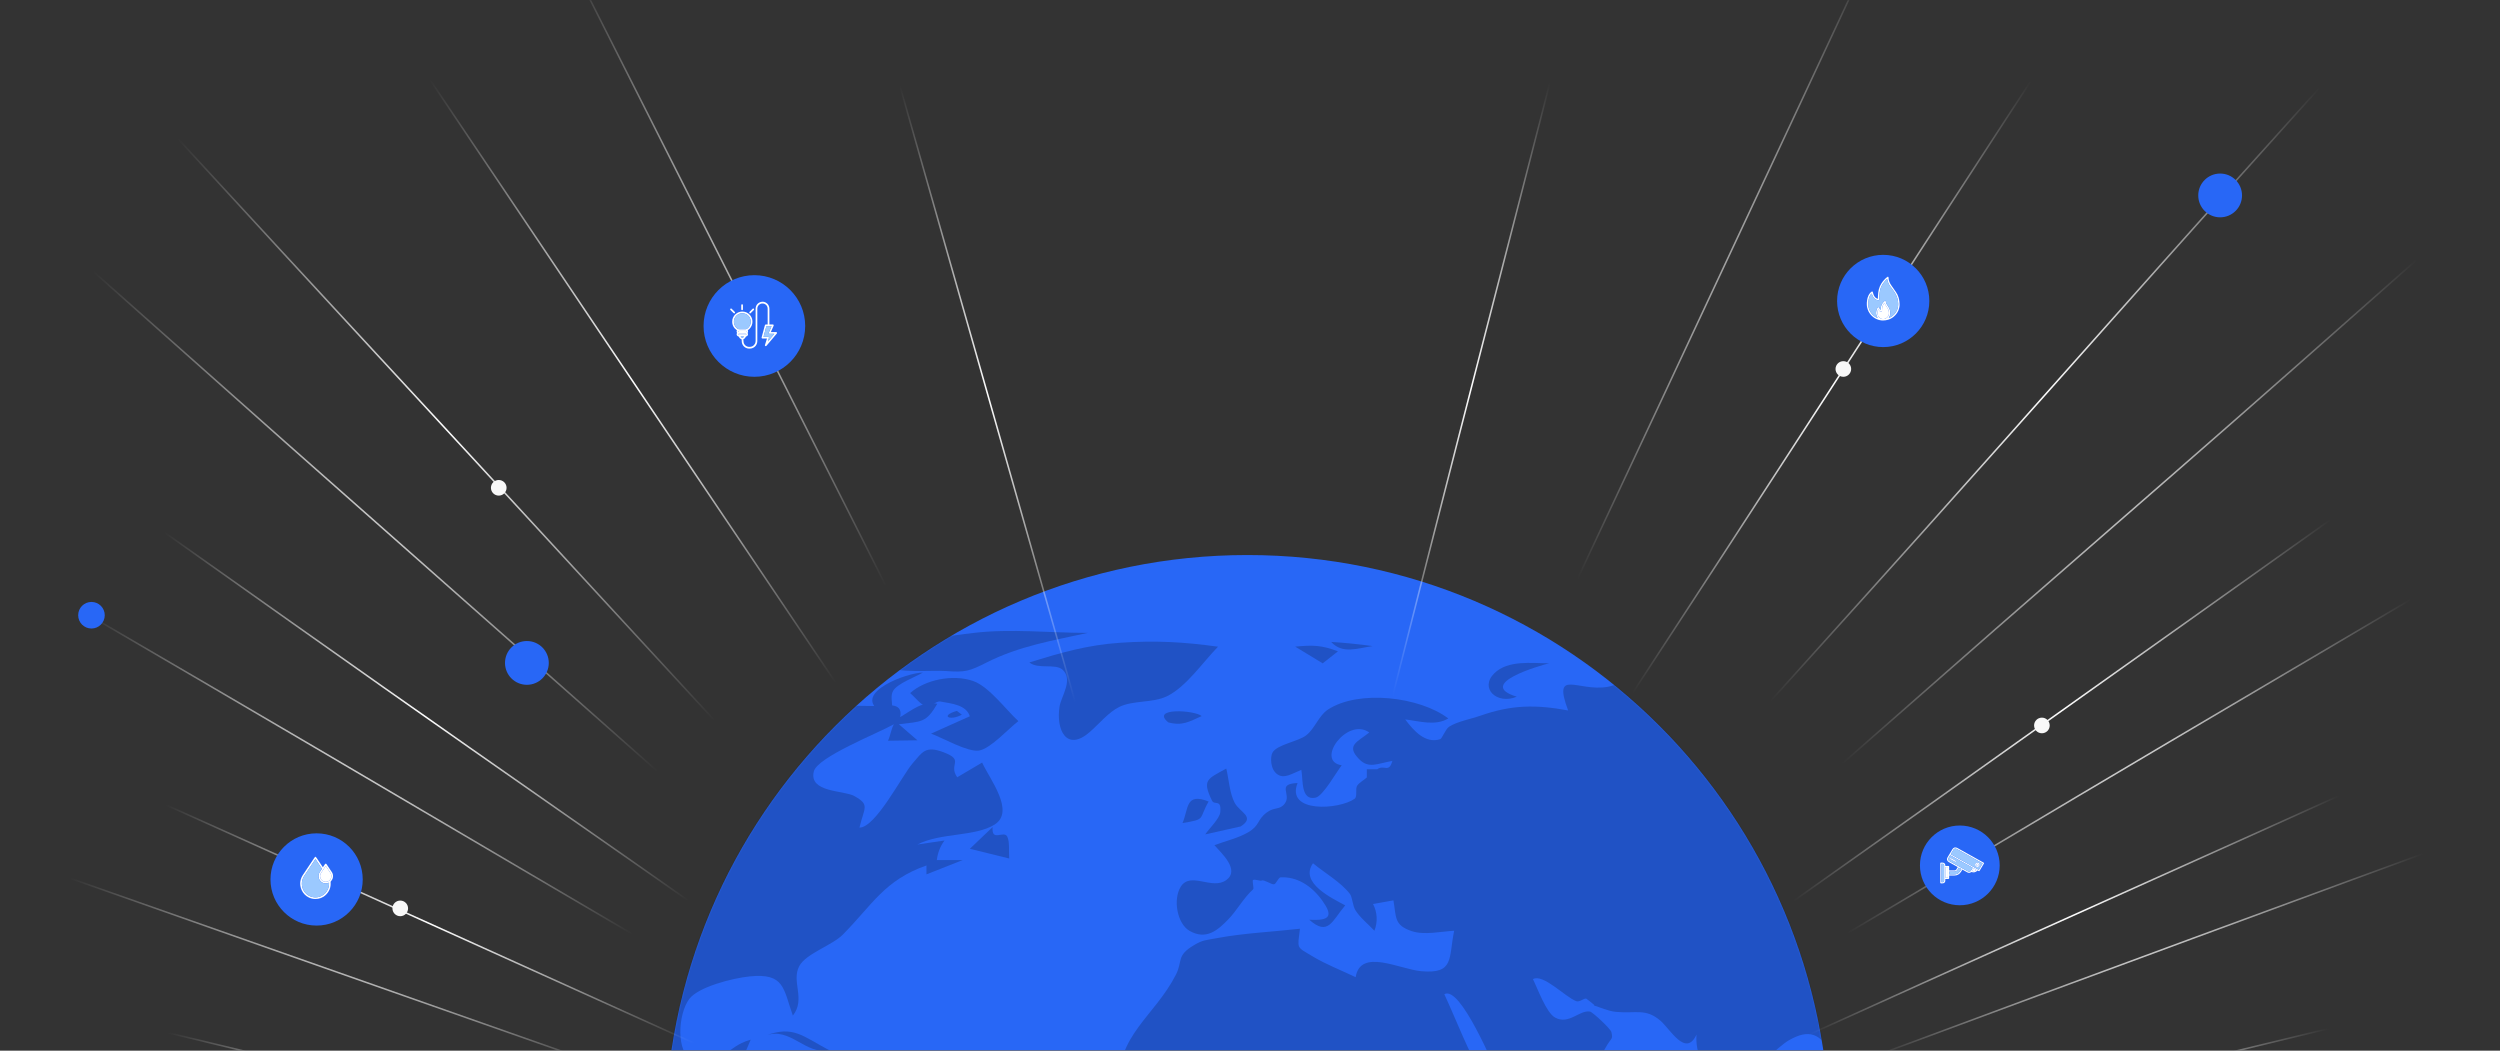 <svg width="1599" height="672" viewBox="0 0 1599 672" fill="none" xmlns="http://www.w3.org/2000/svg">
<rect x="0" y="0" width="1599" height="672" fill="#333333" stroke="none"/>
<mask id="mask0_35_424" style="mask-type:alpha" maskUnits="userSpaceOnUse" x="0" y="0" width="1599" height="672">
<rect width="1599" height="672" fill="#D9D9D9"/>
</mask>
<g mask="url(#mask0_35_424)">
<path d="M797.83 1100C1003.57 1100 1170.35 933.226 1170.35 727.5C1170.35 521.774 1003.57 355 797.83 355C592.091 355 425.307 521.774 425.307 727.5C425.307 933.226 592.091 1100 797.83 1100Z" fill="#2867F6"/>
<mask id="mask1_35_424" style="mask-type:luminance" maskUnits="userSpaceOnUse" x="425" y="355" width="746" height="745">
<path d="M797.83 1100C1003.57 1100 1170.35 933.226 1170.35 727.5C1170.35 521.774 1003.57 355 797.83 355C592.091 355 425.307 521.774 425.307 727.5C425.307 933.226 592.091 1100 797.83 1100Z" fill="white"/>
</mask>
<g mask="url(#mask1_35_424)">
<g opacity="0.2">
<path d="M1084.17 422.131C1095.33 424.278 1106.46 426.425 1117.62 428.532C1114.69 430.757 1112.66 434.192 1109.58 436.221C1133.47 436.455 1158.72 433.762 1181.75 440.163C1203.26 446.135 1221.72 438.446 1243.7 440.827C1256.58 442.232 1398.77 451.755 1394.67 471.075C1384.64 469.513 1371.53 464.518 1362.12 470.021C1367.78 472.441 1373.4 474.861 1379.06 477.28C1370.08 482.237 1345.84 486.491 1346 495C1346.12 501.167 1354.43 503.86 1356.69 509.363C1358.96 514.788 1357.94 523.492 1358.41 529.229C1351.42 522.867 1332.38 511.627 1329.76 503.157C1327.19 494.805 1342.56 478.998 1319.81 482.315C1311.49 483.525 1312.35 490.98 1310.21 491.799C1304.9 493.868 1295.02 492.346 1289.25 492.541C1270.12 493.205 1271.37 496.873 1262.86 513.383C1274.37 515.451 1289.44 515.295 1296.97 522.867C1304.04 529.971 1310.32 555.496 1301.89 563.185C1297.76 566.971 1291.82 564.083 1289.21 566.112C1286.32 568.415 1281.95 579.148 1282.81 582.114C1285.23 590.584 1311.81 600.068 1288.08 606.352C1285.07 601.356 1278.4 583.871 1273.2 581.802C1265.83 578.875 1257.08 590.467 1256.81 575.167C1253.26 578.211 1249.71 581.295 1246.15 584.339C1251.35 590.35 1259.15 593.433 1267.43 591.403C1252.4 595.111 1262.67 607.015 1267.19 612.362C1274.14 620.598 1274.53 620.793 1275 630.004C1275.82 646.826 1264.27 660.369 1246.94 664.194C1238.23 666.106 1231.91 663.218 1226.29 669.346C1217.74 678.596 1226.05 679.337 1230.85 687.026C1234.21 692.412 1241.04 703.38 1239.91 709.898C1238.93 715.479 1228.24 722.348 1223.59 726.72C1217.7 718.133 1213.29 706.658 1201.89 703.848C1200.88 718.094 1199.59 723.597 1209.7 734.643C1212.82 738.038 1216.69 739.755 1218.83 743.424C1221.29 747.6 1220.39 754.86 1222.74 759.622C1192.91 743.658 1197.56 713.098 1187.33 684.802C1180.54 702.131 1173.91 678.44 1170.98 673.21C1164.27 661.384 1157.28 657.754 1144.05 665.443C1137.65 669.151 1120.43 685.543 1117.86 692.256C1112 707.634 1122.66 713.84 1110.05 727.539C1100.6 720.865 1098.46 706.229 1094.87 696.432C1090.88 685.582 1084.01 673.522 1085.11 661.696C1078.16 676.566 1068.32 658.183 1061.92 652.758C1052.52 644.796 1046.47 648.348 1033.7 647.216C1028.32 646.709 1023.09 644.094 1019.3 643.079C1021.76 643.742 1013.72 638.317 1014.81 638.786C1013.13 638.083 1010.48 641.244 1008.14 640.347C1000.8 637.459 986.981 622.588 980.462 626.257C983.273 631.799 988.893 647.645 994.592 650.807C1003.45 655.724 1010.36 645.733 1017 647.021C1018.67 647.333 1030.19 658.027 1030.66 660.135C1031.83 665.248 1030.58 663.413 1026.91 670.126C1021.29 680.391 1016.02 684.567 1006.34 689.836C999.432 693.583 983.39 703.887 975.232 704.082C964.459 704.317 964.654 699.711 960.048 691.046C955.287 682.109 934.17 629.965 923.787 635.897C931.945 653.461 938.815 672.39 948.846 689.056C952.437 695.027 962.625 714.464 969.143 717.118C976.871 720.28 991.821 713.254 998.69 711.147C995.373 742.253 969.728 754.197 954.74 778.122C941.196 799.744 965.864 824.762 949.51 843.926C945.177 849.039 932.999 851.381 929.994 857.196C927.496 862.036 932.257 869.334 930.774 874.72C928.823 881.707 924.607 879.17 920.314 885.337C916.801 890.332 917.933 897.514 913.951 903.212C905.755 914.843 898.026 920.619 884.404 923.664C865.747 927.879 864.107 927.293 857.979 910.94C851.617 893.962 845.255 876.945 838.853 859.967C834.091 847.243 836.121 842.209 839.946 828.704C843.615 815.824 845.177 812.117 839.478 799.9C835.926 792.25 830.891 784.21 828.471 776.17C826.363 769.223 828.51 764.11 827.534 756.851C826.792 751.191 826.988 748.069 821.679 743.424C820.235 742.175 815.239 744.79 813.443 743.854C811.375 742.761 810.009 737.258 807.745 736.828C798.416 735.072 785.613 741.278 774.841 741.707C758.408 742.371 747.635 742.097 736.745 732.028C725.621 721.763 716.565 710.522 715.707 695.34C713.833 662.281 738.423 650.182 752.085 623.447C756.612 614.587 752.202 611.348 763.599 604.556C769.415 601.083 771.015 601.434 778.353 600.029C795.645 596.789 813.912 596.009 831.437 594.018C829.915 607.21 828.822 605.259 839.556 611.699C848.104 616.851 858.018 620.637 867.074 625.008C870.079 606.235 895.255 619.973 909.072 621.183C930.228 623.057 926.481 612.987 930.072 595.306C921.797 595.775 910.907 598.234 903.022 595.58C891.508 591.755 893.147 586.759 891.235 575.87C886.902 576.65 882.53 577.431 878.198 578.211C880.969 583.48 881.281 589.764 879.057 595.306C875.153 591.091 869.806 586.876 866.879 582.114C865.161 579.304 864.966 573.84 863.444 571.81C857.823 564.356 847.089 558.228 839.79 552.139C831.047 564.59 851.5 574.269 860.399 579.07C851.929 589.062 849.548 599.053 837.37 588.242C851.07 589.101 852.554 585.588 845.84 576.182C838.697 566.151 829.251 560.648 819.103 561.155C817.542 561.233 816.332 565.449 814.77 565.605C813.092 565.761 808.447 562.443 807.003 563.185C806.066 563.692 802.866 562.209 801.5 562.834C800.68 563.185 802.202 568.181 801.5 568.805C795.567 574.113 791.156 582.231 785.965 587.657C778.978 594.955 771.523 601.512 760.789 595.345C752.904 590.779 750.094 575.245 755.246 567.088C761.531 557.174 775.387 569.547 784.403 562.834C793.147 556.355 781.32 545.778 776.753 540.587C783.701 537.933 791.976 536.059 798.299 532.351C805.949 527.902 803.88 524.35 810.243 519.628C815.161 515.998 818.479 518.223 821.679 514.046C826.402 507.919 816.059 501.44 829.915 500.815C822.304 520.213 856.457 517.91 866.371 510.924C868.44 509.441 866.605 504.445 868.128 502.377C869.494 500.503 872.811 498.591 874.217 497.264V492.034H880.852C885.302 488.755 888.346 494.766 890.532 486.687C880.93 488.365 875.427 491.838 869.338 485.594C860.672 476.773 868.049 474.665 875.778 468.499C861.687 458.39 840.922 486.921 858.174 489.458C854.974 493.439 846.23 509.168 841.469 510.182C831.867 512.251 833.545 498.942 832.335 492.424C825.973 494.961 821.601 498.161 817.269 495.429C812.272 492.268 812.429 483.954 813.873 481.379C816.839 476.11 830.422 474.314 835.575 470.216C840.961 465.962 843.537 457.648 849.314 453.863C869.103 440.905 908.214 445.666 926.325 459.522C918.089 464.518 907.823 461.239 898.768 460.146C904.076 467.172 911.492 475.836 921.133 472.792C922.343 472.402 924.607 466.235 926.871 464.791C932.062 461.434 941.001 459.834 946.934 457.726C966.84 450.74 982.297 450.584 1002.98 454.409C992.796 427.088 1009.27 442.622 1028.2 439.304C1037.25 437.704 1045.57 430.562 1054.31 427.791C1063.72 424.824 1074.45 423.966 1084.17 422.131Z" fill="black"/>
<path d="M793.654 528.566C786.043 530.283 778.47 532 770.859 533.679C773.357 529.971 780.149 523.492 780.5 519.433C781.32 510.768 776.753 515.296 775.192 512.095C768.712 498.708 772.225 498.279 784.325 491.565C785.965 498.2 786.433 507.451 789.751 513.578C793.029 519.628 803.061 522.438 793.654 528.527V528.566Z" fill="black"/>
<path d="M773.046 512.641C766.41 524.038 771.836 523.921 756.34 526.419C760.321 517.169 758.096 506.748 773.046 512.641Z" fill="black"/>
<path d="M970.196 445.627C943.225 437.47 985.536 425.566 990.805 424.239C979.837 424.239 964.497 422.014 955.754 430.64C946.074 440.202 957.51 450.974 970.196 445.588V445.627Z" fill="black"/>
<path d="M845.996 424.278C849.236 421.702 852.515 419.165 855.754 416.589C845.216 412.569 839.712 412.53 828.393 413.584C834.248 417.136 840.102 420.726 845.996 424.278Z" fill="black"/>
<path d="M851.422 410.579C858.604 418.541 868.362 414.599 877.924 413.233C869.064 412.023 860.36 411.125 851.422 410.579Z" fill="black"/>
<path d="M747.204 462.02C756.182 464.44 760.514 461.63 768.594 458C764.183 454.175 735.612 452.419 747.204 462.02Z" fill="black"/>
<path d="M513.714 740.81C506.181 753.299 499.116 763.369 496.54 777.458C493.105 796.154 498.062 800.798 507.976 817.776C511.06 823.045 513.714 829.719 518.008 834.091C523.785 839.984 533.816 842.17 539.671 847.985C548.804 857.118 546.696 865.392 547.594 879.326C549.429 908.716 548.258 938.222 557.938 966.323C562.817 980.452 565.51 992.239 575.268 1003.44C589.242 1019.52 594.355 1019.95 615.393 1019.95C598.258 1006.41 591.154 1004.49 590.725 983.731C590.334 964.762 588.773 959.337 600.483 944.857C622.497 917.614 652.981 890.333 664.73 857.587C668.555 846.892 672.419 836.198 676.244 825.543C678.469 819.337 688.501 802.398 686.9 795.881C684.636 786.748 653.684 779.956 642.716 775.78C638.071 774.024 628.157 772.189 624.839 768.638C618.594 762.003 620.702 748.576 614.847 741.59C606.923 732.184 575.346 721.295 563.012 717.704C554.152 715.128 550.951 715.479 540.803 716.923C531.864 718.211 522.028 722.895 514.3 723.91C511.099 724.339 497.36 722.661 494.588 721.217C483.542 715.44 488.734 703.926 490.256 694.91C483.035 694.052 475.775 693.193 468.554 692.335L480.147 664.975C470.974 667.59 468.788 671.258 462.192 674.654C457.937 676.84 448.843 682.031 443.573 679.338C431.747 673.249 433.854 648.192 440.841 638.942C446.696 631.214 468.398 625.633 479.6 624.501C501.848 622.276 500.951 632.268 507.118 649.597C515.471 638.981 505.986 627.896 511.177 617.983C515.354 609.943 532.255 604.674 539.046 597.804C558.133 578.524 565.588 563.029 592.559 553.545V559.243C600.288 556.199 608.016 553.154 615.705 550.11H599.195C599.741 545.622 601.342 541.25 604.113 537.582C598.336 538.44 592.52 539.299 586.744 540.158C601.342 532.508 623.785 535.24 636.197 527.356C649.429 518.964 632.958 498.201 628.157 487.741C622.848 490.863 617.54 494.024 612.232 497.147C606.26 488.599 617.345 486.335 603.41 481.106C591.818 476.773 589.944 481.027 583.66 488.287C576.985 495.976 560.085 529.385 549.702 529.346C552.785 516.349 556.611 514.827 546.384 509.129C539.671 505.382 517.266 507.021 520.506 493.439C522.731 484.189 561.802 468.889 571.716 463.23C569.921 466.469 569.569 470.411 567.969 473.768L586.783 473.495C582.84 470.06 578.859 466.664 574.917 463.23C589.593 461.395 592.286 462.449 599.507 450.116C589.905 448.242 583.387 454.175 575.775 458.663C577.805 448.086 566.017 451.677 558.289 451.56L505.127 450.779C491.388 450.584 477.258 449.413 463.519 450.155C453.253 450.701 442.832 454.565 432.605 454.526C406.805 454.37 389.24 443.403 363.44 449.413C336.235 455.736 320.349 468.265 297.554 484.033C300.364 487.272 303.135 490.512 305.946 493.712C299.388 498.279 292.831 502.845 286.273 507.373C306.57 500.581 334.751 484.969 355.868 486.023C368.202 486.648 381.278 490.395 384.361 499.41C387.328 508.075 385.337 524.546 382.761 533.288C376.828 553.272 347.281 583.324 361.254 605.962C363.05 608.889 369.022 609.201 370.973 612.363C374.291 617.671 371.403 629.184 372.847 635.273C374.642 642.962 380.497 659.432 390.763 658.964C384.166 644.055 379.717 633.595 378.311 617.632C389.982 620.91 401.419 648.738 403.565 658.496C404.502 662.711 402.511 668.643 404.229 672C406.493 676.488 422.73 685.504 427.102 687.339C433.191 689.876 441.153 687.495 446.93 690.032C451.224 691.905 458.249 699.906 462.621 702.951C465.822 705.175 469.842 704.707 472.691 707.205C475.892 710.015 476.438 715.401 479.327 718.484C484.323 723.793 492.754 727.071 499.311 730.779C503.332 714.425 512.036 736.204 513.948 740.77L513.714 740.81Z" fill="black"/>
<path d="M489.514 662.437C505.439 656.31 514.768 674.849 530.615 671.844C513.597 662.945 507.468 655.529 489.514 662.437Z" fill="black"/>
<path d="M634.87 528.995C630.03 533.639 625.19 538.245 620.311 542.889C628.702 544.958 637.094 547.026 645.486 549.095C645.135 545.465 645.955 538.284 644.198 535.005C642.012 530.946 634.05 538.791 634.87 529.034V528.995Z" fill="black"/>
<path d="M620.312 458.117C612.037 461.825 603.763 465.533 595.488 469.24C602.709 471.777 618.79 481.184 626.167 480.052C633.544 478.92 645.293 465.767 651.343 461.239C643.419 453.941 632.568 439.148 622.498 435.597C609.383 430.991 591.506 434.816 582.139 443.286C584.871 445.588 588.852 450.74 592.287 451.833C594.668 452.614 598.844 448.203 601.343 448.672C608.563 449.999 617.97 450.779 620.273 458.078L620.312 458.117Z" fill="black"/>
<path d="M611.998 454.682C600.874 457.883 607.627 461.317 615.199 457.102C614.145 456.282 613.091 455.502 611.998 454.682Z" fill="black"/>
<path d="M562.504 454.682C545.525 442.973 580.303 430.171 590.295 430.171C585.182 433.138 573.784 437.236 571.169 441.997C567.774 448.203 576.048 458.546 562.504 454.682Z" fill="black"/>
<path d="M490.099 454.682C490.099 449.999 496.774 442.115 499.077 437.861C492.324 439.656 482.332 445.979 479.678 437.861C491.973 433.723 498.608 430.406 510.708 432.709C524.799 435.363 528.936 438.056 543.378 435.597C540.763 442.232 537.445 447.54 539.631 454.682H490.138H490.099Z" fill="black"/>
<path d="M509.811 425.332C527.414 433.645 536.938 431.108 556.727 428.883C550.131 427.361 541.075 422.365 535.025 421.624C527.57 420.687 517.305 424.239 509.85 425.332H509.811Z" fill="black"/>
<path d="M560.163 432.474C556.494 432.787 552.435 434.621 548.883 435.597C549.468 437.353 552.122 441.139 553.528 442.427C558.914 439.11 564.34 435.792 569.726 432.435C566.642 432.435 563.247 432.084 560.163 432.435V432.474Z" fill="black"/>
<path d="M566.252 425.917C573.785 430.874 595.955 428.532 605.05 429.196C617.54 430.132 620.038 429.274 631.28 423.615C651.928 413.233 672.888 409.798 695.683 404.802C671.99 404.802 646.385 401.992 622.927 404.802C610.202 406.324 567.072 410.891 566.252 425.878V425.917Z" fill="black"/>
<path d="M658.367 423.692C678.742 417.409 695.526 412.491 716.759 411.086C739.086 409.603 756.885 410.539 779.055 413.623C769.414 423.419 758.641 439.46 746.229 445.393C737.251 449.686 724.956 447.813 715.979 452.106C709.031 455.463 702.708 463.308 696.892 468.303C682.216 481.066 675.229 466.82 677.727 451.677C678.781 445.471 686.587 434.621 679.601 428.337C674.956 424.161 663.91 428.337 658.328 423.653L658.367 423.692Z" fill="black"/>
</g>
</g>
<mask id="mask2_35_424" style="mask-type:alpha" maskUnits="userSpaceOnUse" x="38" y="-18" width="1515" height="692">
<rect x="38" y="-18" width="1515" height="692" fill="#D9D9D9"/>
</mask>
<g mask="url(#mask2_35_424)">
</g>
<g clip-path="url(#clip0_35_424)">
<path d="M1805.45 -58.264C1780.36 -44.536 1762.12 -22.484 1740.77 -4.233C1684.78 43.672 1629.62 92.52 1574.23 141.116C1526.31 183.179 1478.68 225.587 1430.73 267.618C1379.27 312.759 1327.52 357.586 1276 402.664C1227.61 444.978 1179.45 487.543 1131.09 529.888C1067.41 585.678 1003.61 641.311 939.932 697.132C901.813 730.556 863.852 764.168 825.764 797.624C822.342 800.639 819.987 805.163 812.451 806.671C832.892 783.488 851.826 761.718 871.042 740.231C942.098 660.724 1013.15 581.28 1084.34 501.899C1133.19 447.428 1182.4 393.271 1231.16 338.738C1298.39 263.566 1365.23 188.017 1432.52 112.876C1483.42 56.018 1534.95 -0.275 1585.85 -57.102C1632.91 -109.656 1678.79 -163.31 1726.64 -215.142C1752.83 -243.508 1776.41 -274.388 1805.45 -300.146V-58.264Z" stroke="url(#paint0_radial_35_424)" stroke-miterlimit="10"/>
<path d="M684.499 -306.429C692.506 -224.817 700.638 -143.206 708.488 -61.562C714.297 -1.249 719.635 59.128 725.381 119.473C729.808 165.776 734.644 212.016 739.165 258.288C745.037 318.068 750.783 377.879 756.592 437.69C762.244 495.93 767.958 554.17 773.516 612.41C778.446 663.897 783.595 715.352 787.834 766.901C788.808 778.618 793.109 790.241 789.561 805.602C770.879 740.357 752.981 678.19 735.24 615.96C690.811 460.024 646.475 304.057 602.076 148.09C560.849 3.243 519.559 -141.635 478.395 -286.513C476.542 -293.047 475.506 -299.77 474.093 -306.429C544.208 -306.429 614.353 -306.429 684.468 -306.429H684.499Z" stroke="url(#paint1_radial_35_424)" stroke-miterlimit="10"/>
<path d="M1532.28 -306.429C1516.01 -273.445 1493.12 -244.639 1473.31 -213.948C1411.45 -118.201 1348.09 -23.427 1285.73 72.007C1224.25 166.09 1163.46 260.613 1102.05 354.758C1022.32 476.925 942.255 598.871 862.344 720.944C845.326 746.922 828.37 772.964 808.652 797.372C822.687 767.247 836.691 737.09 850.821 706.996C920.841 557.846 991.018 408.727 1060.98 259.513C1121.14 131.158 1181.11 2.709 1241.08 -125.74C1269.18 -185.928 1297.1 -246.178 1325.11 -306.398C1394.18 -306.398 1463.26 -306.398 1532.34 -306.398L1532.28 -306.429Z" stroke="url(#paint2_radial_35_424)" stroke-miterlimit="10"/>
<path d="M1083.27 -306.429C1057.9 -207.132 1032.62 -107.834 1007.16 -8.568C974.377 119.096 941.219 246.665 908.69 374.392C873.051 514.275 837.916 654.284 802.529 794.199C802.058 796.053 800.959 797.781 797.756 799.194C798.949 781.32 799.891 763.446 801.398 745.603C807.427 674.829 813.519 604.086 819.861 533.343C826.769 456.381 834.242 379.449 840.93 302.455C846.833 234.288 851.7 166.059 857.54 97.892C863.129 32.866 870.069 -32.065 875.092 -97.154C880.493 -166.923 889.285 -236.409 891.734 -306.429C955.569 -306.429 1019.43 -306.429 1083.27 -306.429Z" stroke="url(#paint3_radial_35_424)" stroke-miterlimit="10"/>
<path d="M222.93 -306.429C406.867 58.154 590.835 422.705 774.709 787.131C770.627 789.802 769.309 787.728 768.272 786.189C703.747 689.687 639.441 593.029 574.79 496.621C511.018 401.502 446.87 306.602 382.941 211.545C306.201 97.452 229.524 -16.704 152.91 -130.86C117.084 -184.263 81.383 -237.76 45.776 -291.288C42.636 -296.031 40.344 -301.372 37.675 -306.398C99.437 -306.398 161.168 -306.398 222.93 -306.398V-306.429Z" stroke="url(#paint4_radial_35_424)" stroke-miterlimit="10"/>
<path d="M-200.959 -249.885C-172.92 -226.891 -151.003 -197.927 -125.915 -172.074C-93.888 -139.09 -63.713 -104.347 -32.596 -70.484C38.115 6.479 108.857 83.41 179.694 160.279C220.073 204.1 260.61 247.765 301.02 291.555C373.647 370.308 446.148 449.187 518.868 527.846C575.638 589.29 632.659 650.484 689.523 711.834C714.737 739.038 739.887 766.336 764.944 793.697C766.922 795.864 772.134 798.346 766.357 802.179C744.315 776.074 716.526 756.127 691.407 733.383C630.587 678.379 568.699 624.568 507.282 570.223C459.555 528.003 411.891 485.689 364.164 443.438C303.532 389.784 242.806 336.256 182.206 282.571C140.759 245.849 99.5 208.938 58.053 172.216C7.249 127.169 -43.555 82.122 -94.579 37.295C-129.871 6.291 -165.509 -24.337 -201.022 -55.154C-201.022 -120.085 -201.022 -184.985 -201.022 -249.917L-200.959 -249.885Z" stroke="url(#paint5_radial_35_424)" stroke-miterlimit="10"/>
<path d="M1805.45 230.739C1770.06 246.508 1738.04 268.278 1704.75 287.785C1598.78 349.795 1493.03 412.182 1387.34 474.632C1311.35 519.521 1235.65 564.945 1159.66 609.866C1063.86 666.504 967.94 722.86 872.047 779.278C859.927 786.409 849.031 795.77 835.121 799.665C848.466 782.828 868.216 774.346 885.109 762.283C1003.33 677.844 1122.08 594.159 1240.58 510.097C1351.45 431.438 1462.16 352.56 1572.97 273.806C1642.43 224.425 1711.85 175.011 1781.37 125.724C1789 120.321 1796.19 114.007 1805.51 111.399V230.77L1805.45 230.739Z" stroke="url(#paint6_radial_35_424)" stroke-miterlimit="10"/>
<path d="M-200.959 123.933C-130.939 173.409 -60.919 222.885 9.07 272.392C87.977 328.245 166.757 384.287 245.789 439.951C319.263 491.689 393.177 542.861 466.651 594.568C554.287 656.263 641.733 718.242 729.18 780.189C734.707 784.084 739.636 788.827 744.848 793.163C712.287 779.875 683.432 759.77 653.163 742.336C571.179 695.121 489.573 647.279 407.935 599.468C316.437 545.845 225.16 491.815 133.6 438.286C22.164 373.135 -89.46 308.298 -201.022 243.304C-201.022 203.503 -201.022 163.734 -201.022 123.933H-200.959Z" stroke="url(#paint7_radial_35_424)" stroke-miterlimit="10"/>
<path d="M-200.959 375.24C-129.589 407.815 -58.281 440.517 13.184 472.904C85.119 505.511 157.243 537.678 229.242 570.159C325.072 613.416 420.808 656.829 516.607 700.085C592.405 734.325 668.234 768.44 744.032 802.649C745.728 803.403 747.141 804.785 747.706 808.304C738.474 805.194 729.212 802.21 720.043 798.974C620.821 764.2 521.6 729.425 422.41 694.556C280.265 644.609 138.184 594.536 -3.96 544.589C-69.585 521.532 -135.272 498.694 -200.928 475.762C-200.928 442.244 -200.928 408.758 -200.928 375.24H-200.959Z" stroke="url(#paint8_radial_35_424)" stroke-miterlimit="10"/>
<path d="M1805.45 673.667C1483.48 721.917 1161.48 770.2 839.517 818.451C839.297 817.54 839.109 816.597 838.889 815.686C865.139 809.152 891.389 802.461 917.701 796.084C1035.64 767.561 1153.64 739.195 1271.57 710.64C1445.43 668.578 1619.22 626.358 1793.08 584.296C1797.1 583.322 1801.34 583.133 1805.48 582.568V673.667H1805.45Z" stroke="url(#paint9_radial_35_424)" stroke-miterlimit="10"/>
<path d="M850.727 803.152C872.141 788.859 896.35 780.189 919.554 769.571C1022.73 722.42 1126.1 675.645 1229.46 628.965C1329.5 583.761 1429.76 539.029 1529.74 493.7C1614.48 455.281 1698.98 416.328 1783.63 377.69C1790.76 374.455 1798.17 371.847 1805.45 368.926V453.742C1769.63 463.637 1735.34 477.961 1700.52 490.715C1567.89 539.312 1435.29 587.971 1302.81 636.976C1185.07 680.515 1067.54 724.65 949.823 768.221C916.979 780.377 883.759 791.529 850.695 803.121L850.727 803.152Z" stroke="url(#paint10_radial_35_424)" stroke-miterlimit="10"/>
<path d="M-200.959 585.709C-93.762 611.719 13.466 637.761 120.663 663.708C228.394 689.781 336.125 715.792 443.856 741.739C541.947 765.33 640.101 788.796 738.223 812.325C742.211 813.267 746.167 814.398 749.747 817.916C728.081 814.555 706.416 811.257 684.75 807.801C519.088 781.194 353.489 754.461 187.795 727.98C62.386 707.938 -63.054 688.211 -188.494 668.389C-192.607 667.729 -196.814 667.729 -200.99 667.446C-200.99 640.211 -200.99 613.007 -200.99 585.772L-200.959 585.709Z" stroke="url(#paint11_radial_35_424)" stroke-miterlimit="10"/>
<circle cx="319" cy="312" r="5" fill="#F8F8F8"/>
<circle cx="1179" cy="236" r="5" fill="#F8F8F8"/>
<circle cx="1306" cy="464" r="5" fill="#F8F8F8"/>
<circle cx="256" cy="581" r="5" fill="#F8F8F8"/>
</g>
<circle cx="58.5" cy="393.5" r="8.5" fill="#2867F6"/>
<circle cx="1204.5" cy="192.5" r="29.5" fill="#2867F6"/>
<circle cx="202.5" cy="562.5" r="29.5" fill="#2867F6"/>
<g clip-path="url(#clip1_35_424)">
<path d="M201.933 548C202.485 548.552 202.851 549.238 203.283 549.874C204.324 551.41 205.347 552.959 206.379 554.504C206.423 554.571 206.468 554.629 206.52 554.7C206.653 554.5 206.785 554.304 206.913 554.112C207.222 553.654 207.526 553.191 207.835 552.732C207.879 552.67 207.923 552.608 207.976 552.554C208.21 552.318 208.514 552.318 208.73 552.572C208.867 552.732 208.977 552.91 209.096 553.084C210.151 554.66 211.205 556.236 212.25 557.816C212.779 558.618 213.026 559.517 213 560.478C212.965 561.698 212.519 562.744 211.677 563.621C211.5 563.804 211.434 564.004 211.452 564.253C211.478 564.632 211.5 565.015 211.496 565.393C211.478 567.085 211.05 568.665 210.181 570.116C209.317 571.568 208.197 572.77 206.754 573.647C205.735 574.27 204.633 574.662 203.455 574.853C202.82 574.96 202.18 575.009 201.536 574.991C200.129 574.96 198.788 574.653 197.522 574.034C195.524 573.059 194.033 571.563 193.041 569.564C192.547 568.572 192.243 567.521 192.093 566.421C191.987 565.647 191.965 564.868 192.049 564.089C192.159 563.016 192.459 561.996 192.917 561.021C193.235 560.349 193.641 559.735 194.051 559.121C194.761 558.057 195.471 556.988 196.181 555.924C197.628 553.761 199.079 551.597 200.526 549.434C200.725 549.14 200.923 548.846 201.117 548.552C201.223 548.392 201.347 548.249 201.492 548.12C201.536 548.08 201.576 548.04 201.616 547.996C201.722 547.996 201.827 547.996 201.933 547.996V548ZM201.761 549.491C201.699 549.58 201.642 549.656 201.589 549.736C200.257 551.735 198.925 553.738 197.589 555.737C196.715 557.046 195.837 558.35 194.96 559.655C194.563 560.242 194.179 560.835 193.879 561.48C193.464 562.379 193.2 563.319 193.107 564.307C193.037 565.037 193.063 565.767 193.164 566.497C193.319 567.574 193.654 568.59 194.197 569.529C195.216 571.292 196.667 572.556 198.537 573.326C199.979 573.923 201.474 574.105 203.018 573.869C203.975 573.722 204.884 573.424 205.744 572.974C207.628 571.982 208.982 570.499 209.798 568.523C210.314 567.272 210.512 565.959 210.446 564.61C210.446 564.601 210.442 564.587 210.437 564.57C210.384 564.592 210.336 564.61 210.287 564.632C209.436 565.006 208.554 565.144 207.632 564.997C206.587 564.832 205.696 564.356 204.977 563.577C204.103 562.633 203.68 561.511 203.711 560.22C203.728 559.521 203.892 558.849 204.222 558.235C204.447 557.816 204.721 557.42 204.981 557.024C205.233 556.641 205.493 556.263 205.749 555.884C205.859 555.719 205.859 555.608 205.749 555.439C205.74 555.421 205.727 555.408 205.718 555.39C204.487 553.547 203.256 551.704 202.021 549.865C201.938 549.741 201.854 549.621 201.761 549.491ZM208.355 553.872C208.316 553.921 208.28 553.961 208.254 554.005C207.279 555.466 206.304 556.93 205.325 558.39C204.765 559.232 204.615 560.153 204.827 561.128C205.184 562.798 206.578 563.955 208.267 563.995C209.317 564.022 210.221 563.644 210.945 562.878C212.135 561.618 212.285 559.771 211.328 558.324C210.468 557.028 209.604 555.742 208.744 554.451C208.616 554.264 208.492 554.072 208.36 553.876L208.355 553.872Z" fill="white"/>
<path d="M201.761 549.491C201.849 549.62 201.938 549.741 202.021 549.865C203.252 551.708 204.483 553.547 205.718 555.39C205.726 555.408 205.74 555.421 205.748 555.439C205.859 555.608 205.859 555.715 205.748 555.884C205.493 556.262 205.232 556.641 204.981 557.024C204.721 557.424 204.447 557.816 204.222 558.234C203.892 558.849 203.728 559.517 203.711 560.22C203.675 561.515 204.099 562.637 204.977 563.577C205.7 564.356 206.587 564.828 207.632 564.997C208.554 565.144 209.436 565.006 210.287 564.632C210.336 564.609 210.384 564.592 210.437 564.569C210.442 564.587 210.446 564.596 210.446 564.609C210.512 565.963 210.314 567.272 209.798 568.523C208.982 570.499 207.627 571.986 205.744 572.974C204.888 573.424 203.975 573.722 203.018 573.869C201.474 574.105 199.979 573.923 198.537 573.326C196.671 572.551 195.215 571.292 194.196 569.529C193.654 568.589 193.314 567.574 193.164 566.497C193.063 565.767 193.036 565.037 193.107 564.307C193.204 563.318 193.464 562.379 193.879 561.48C194.174 560.834 194.563 560.242 194.96 559.655C195.837 558.35 196.715 557.046 197.588 555.737C198.925 553.738 200.257 551.735 201.589 549.736C201.642 549.656 201.699 549.58 201.761 549.491Z" fill="#9BC9FF"/>
<path d="M208.355 553.872C208.488 554.072 208.616 554.259 208.739 554.446C209.604 555.737 210.468 557.028 211.324 558.319C212.285 559.766 212.131 561.614 210.94 562.874C210.212 563.639 209.312 564.018 208.263 563.991C206.573 563.951 205.18 562.793 204.822 561.124C204.615 560.149 204.761 559.228 205.321 558.386C206.295 556.926 207.27 555.461 208.249 554.001C208.28 553.957 208.316 553.917 208.351 553.868L208.355 553.872Z" fill="white"/>
</g>
<circle cx="482.5" cy="208.5" r="32.5" fill="#2867F6"/>
<g clip-path="url(#clip2_35_424)">
<path d="M492.093 207.514C492.799 207.514 493.461 207.514 494.127 207.514C494.789 207.514 495.021 207.868 494.753 208.475C494.243 209.644 493.734 210.813 493.219 211.981C493.168 212.098 493.123 212.214 493.062 212.371C493.193 212.381 493.299 212.391 493.41 212.391C494.375 212.391 495.339 212.391 496.303 212.391C496.571 212.391 496.818 212.432 496.945 212.7C497.076 212.978 496.965 213.201 496.778 213.418C494.637 215.948 492.507 218.477 490.371 221.007C490.31 221.078 490.255 221.148 490.189 221.214C489.997 221.411 489.77 221.462 489.533 221.336C489.275 221.204 489.179 220.976 489.26 220.698C489.432 220.116 489.614 219.535 489.795 218.953C490.038 218.164 490.285 217.379 490.543 216.54C489.881 216.54 489.265 216.54 488.649 216.54C488.362 216.54 488.074 216.54 487.786 216.54C487.236 216.529 487.014 216.241 487.155 215.705C487.448 214.592 487.751 213.484 488.049 212.376C488.432 210.954 488.816 209.538 489.195 208.116C489.326 207.631 489.472 207.514 489.967 207.514C490.295 207.514 490.628 207.514 490.977 207.514C490.987 207.428 490.997 207.378 490.997 207.322C490.997 204.008 491.007 200.695 490.992 197.376C490.982 195.605 489.558 194.174 487.806 194.118C485.968 194.057 484.418 195.509 484.388 197.356C484.363 198.909 484.383 200.462 484.383 202.015C484.383 207.378 484.383 212.74 484.383 218.103C484.383 220.425 482.853 222.373 480.591 222.853C477.375 223.541 475.028 221.604 474.508 219.185C474.381 218.599 474.417 217.976 474.381 217.369C474.376 217.258 474.381 217.142 474.316 217.091C473.902 216.818 473.452 216.585 473.094 216.251C472.847 216.024 472.781 215.599 472.539 215.361C472.311 215.138 471.928 215.088 471.67 214.885C471.135 214.47 471.004 213.752 471.317 213.14C471.398 212.983 471.418 212.877 471.317 212.71C471.044 212.25 471.085 211.764 471.312 211.268C469.363 209.902 468.293 208.056 468.318 205.648C468.338 203.806 469.045 202.248 470.388 200.993C473.074 198.474 477.34 198.732 479.733 201.54C482.192 204.423 481.738 208.966 478.284 211.263C478.527 211.789 478.542 212.315 478.219 212.826C478.183 212.887 478.229 213.018 478.269 213.105C478.693 214 478.269 214.946 477.315 215.189C477.118 215.239 477.037 215.32 476.971 215.502C476.749 216.115 476.33 216.565 475.729 216.813C475.533 216.894 475.472 216.995 475.487 217.197C475.533 217.825 475.487 218.477 475.634 219.079C476.017 220.708 477.476 221.811 479.148 221.867C480.879 221.922 482.172 221.244 482.949 219.666C483.217 219.12 483.293 218.528 483.293 217.921C483.293 213.008 483.293 208.091 483.293 203.179C483.293 201.266 483.288 199.359 483.293 197.447C483.303 195.125 484.959 193.293 487.286 193.015C489.427 192.757 491.502 194.26 492.002 196.445C492.088 196.809 492.108 197.199 492.108 197.573C492.118 200.725 492.108 203.882 492.108 207.034C492.108 207.17 492.108 207.307 492.108 207.499L492.093 207.514ZM474.775 210.565C475.497 210.565 476.219 210.575 476.941 210.555C477.148 210.55 477.375 210.494 477.552 210.388C479.622 209.138 480.612 206.695 479.991 204.378C479.36 202.03 477.31 200.427 474.866 200.371C472.422 200.32 470.226 201.975 469.585 204.352C468.954 206.7 469.999 209.244 472.089 210.423C472.231 210.504 472.412 210.55 472.574 210.55C473.306 210.565 474.043 210.555 474.775 210.555V210.565ZM493.476 208.622C492.456 208.622 491.487 208.632 490.517 208.617C490.255 208.617 490.164 208.708 490.103 208.946C489.558 211 489.008 213.049 488.458 215.098C488.427 215.204 488.412 215.31 488.387 215.442C489.361 215.442 490.3 215.442 491.239 215.442C491.689 215.442 491.911 215.735 491.81 216.175C491.764 216.378 491.689 216.57 491.628 216.767C491.477 217.258 491.33 217.744 491.179 218.234C491.199 218.244 491.219 218.255 491.244 218.265C492.567 216.701 493.885 215.138 495.248 213.524C495.066 213.514 494.955 213.509 494.844 213.509C494.031 213.509 493.213 213.509 492.401 213.509C491.739 213.509 491.512 213.155 491.785 212.543C492.224 211.531 492.668 210.524 493.107 209.513C493.229 209.229 493.345 208.946 493.486 208.622H493.476ZM474.78 212.346C475.502 212.346 476.224 212.346 476.946 212.346C477.178 212.346 477.335 212.27 477.34 212.022C477.345 211.774 477.178 211.673 476.961 211.673C475.517 211.673 474.073 211.673 472.624 211.673C472.392 211.673 472.215 211.774 472.231 212.042C472.246 212.295 472.422 212.346 472.645 212.346C473.357 212.341 474.068 212.346 474.78 212.346ZM474.79 214.142C475.477 214.142 476.164 214.142 476.855 214.142C477.113 214.142 477.34 214.096 477.335 213.793C477.335 213.504 477.103 213.469 476.865 213.469C475.477 213.469 474.094 213.469 472.705 213.469C472.473 213.469 472.246 213.499 472.251 213.803C472.251 214.126 472.483 214.147 472.736 214.147C473.422 214.147 474.109 214.147 474.8 214.147L474.79 214.142ZM473.715 215.265C474.003 215.755 474.472 215.998 474.947 215.917C475.336 215.846 475.659 215.669 475.851 215.265H473.715Z" fill="white"/>
<path d="M467.525 197.224C467.732 197.356 467.894 197.422 468.01 197.533C468.656 198.165 469.297 198.813 469.933 199.455C470.226 199.749 470.236 200.067 469.994 200.305C469.752 200.538 469.438 200.518 469.146 200.224C468.494 199.577 467.848 198.924 467.202 198.272C467.025 198.094 466.924 197.872 467.066 197.649C467.172 197.482 467.358 197.371 467.525 197.219V197.224Z" fill="white"/>
<path d="M479.683 200.523C479.531 200.391 479.299 200.285 479.264 200.128C479.213 199.941 479.264 199.648 479.385 199.511C479.91 198.934 480.475 198.393 481.026 197.842C481.157 197.71 481.278 197.573 481.419 197.452C481.672 197.234 481.975 197.245 482.192 197.467C482.389 197.675 482.414 197.993 482.197 198.216C481.51 198.924 480.809 199.622 480.107 200.31C480.016 200.401 479.869 200.432 479.688 200.518L479.683 200.523Z" fill="white"/>
<path d="M474.099 196.496C474.099 196.061 474.099 195.625 474.099 195.185C474.104 194.801 474.311 194.573 474.644 194.578C474.972 194.578 475.194 194.806 475.194 195.19C475.204 196.061 475.204 196.936 475.194 197.806C475.194 198.185 474.967 198.418 474.639 198.418C474.311 198.418 474.099 198.185 474.094 197.806C474.089 197.371 474.094 196.936 474.094 196.496H474.099Z" fill="white"/>
<path d="M474.775 210.565C474.043 210.565 473.306 210.575 472.574 210.56C472.412 210.56 472.231 210.514 472.089 210.433C469.999 209.249 468.949 206.705 469.585 204.362C470.226 201.985 472.427 200.33 474.866 200.381C477.31 200.432 479.359 202.035 479.991 204.388C480.612 206.7 479.627 209.148 477.552 210.398C477.375 210.504 477.148 210.56 476.941 210.565C476.219 210.585 475.497 210.575 474.775 210.575V210.565Z" fill="#9BC9FF"/>
<path d="M493.476 208.622C493.34 208.946 493.224 209.23 493.097 209.513C492.658 210.525 492.214 211.531 491.775 212.543C491.507 213.16 491.729 213.509 492.391 213.509C493.203 213.509 494.021 213.509 494.834 213.509C494.945 213.509 495.051 213.52 495.238 213.525C493.875 215.138 492.552 216.702 491.234 218.265C491.214 218.255 491.194 218.245 491.169 218.235C491.32 217.744 491.467 217.258 491.618 216.767C491.679 216.57 491.754 216.378 491.8 216.176C491.901 215.74 491.679 215.447 491.229 215.442C490.29 215.437 489.351 215.442 488.377 215.442C488.402 215.31 488.422 215.199 488.447 215.098C488.998 213.049 489.553 210.995 490.093 208.946C490.154 208.708 490.245 208.612 490.507 208.617C491.477 208.638 492.451 208.622 493.466 208.622H493.476Z" fill="#9BC9FF"/>
<path d="M474.78 212.346C474.068 212.346 473.357 212.346 472.645 212.346C472.423 212.346 472.246 212.295 472.231 212.042C472.216 211.774 472.387 211.673 472.624 211.673C474.068 211.673 475.512 211.673 476.961 211.673C477.184 211.673 477.345 211.774 477.34 212.022C477.335 212.27 477.178 212.346 476.946 212.346C476.224 212.341 475.502 212.346 474.78 212.346Z" fill="white"/>
<path d="M474.79 214.142C474.104 214.142 473.417 214.142 472.725 214.142C472.478 214.142 472.246 214.122 472.241 213.798C472.241 213.494 472.463 213.464 472.695 213.464C474.084 213.464 475.467 213.464 476.855 213.464C477.093 213.464 477.32 213.499 477.325 213.788C477.325 214.096 477.103 214.142 476.845 214.137C476.159 214.132 475.472 214.137 474.78 214.137L474.79 214.142Z" fill="white"/>
<path d="M473.715 215.265H475.85C475.659 215.669 475.336 215.846 474.947 215.917C474.472 216.003 474.008 215.755 473.715 215.265Z" fill="#9BC9FF"/>
</g>
<circle cx="1253.5" cy="553.5" r="25.5" fill="#2867F6"/>
<g clip-path="url(#clip3_35_424)">
<path d="M1241 551.963C1241.13 551.776 1241.31 551.712 1241.53 551.721C1241.9 551.735 1242.27 551.712 1242.62 551.74C1243.56 551.803 1244.21 552.487 1244.22 553.399C1244.22 553.536 1244.22 553.677 1244.22 553.846C1244.67 553.846 1245.1 553.846 1245.52 553.846C1245.76 553.846 1246 553.842 1246.24 553.846C1246.55 553.855 1246.68 553.983 1246.68 554.289C1246.68 554.991 1246.68 555.698 1246.68 556.4C1246.68 556.495 1246.68 556.591 1246.68 556.705C1246.78 556.71 1246.86 556.723 1246.93 556.723C1247.95 556.723 1248.97 556.719 1250 556.723C1250.59 556.728 1251.03 556.486 1251.32 555.998C1251.61 555.529 1251.89 555.059 1252.18 554.576C1251.4 554.138 1250.63 553.709 1249.87 553.285C1248.72 552.642 1247.56 552.004 1246.42 551.361C1245.28 550.723 1244.94 549.537 1245.6 548.434C1246.65 546.655 1247.71 544.881 1248.78 543.112C1249.46 541.991 1250.69 541.685 1251.87 542.342C1255.98 544.631 1260.08 546.92 1264.19 549.209C1265.67 550.03 1267.14 550.85 1268.62 551.676C1269.07 551.926 1269.1 552.04 1268.84 552.469C1267.97 553.937 1267.09 555.41 1266.21 556.879C1265.97 557.275 1265.83 557.312 1265.42 557.084C1265.22 556.974 1265.03 556.865 1264.83 556.751C1264.78 556.792 1264.74 556.824 1264.7 556.865C1263.79 557.9 1262.41 558.251 1261.09 557.781C1260.94 557.731 1260.85 557.74 1260.72 557.832C1259.96 558.383 1259.14 558.433 1258.32 557.987C1257.33 557.453 1256.36 556.901 1255.38 556.354C1255.3 556.313 1255.22 556.272 1255.13 556.222C1254.85 556.682 1254.57 557.125 1254.3 557.572C1253.32 559.19 1251.86 560.002 1249.91 559.997C1248.94 559.997 1247.98 559.997 1247.01 559.997C1246.91 559.997 1246.81 559.997 1246.69 559.997C1246.69 560.563 1246.69 561.11 1246.69 561.653C1246.69 562.077 1246.57 562.186 1246.14 562.191C1245.51 562.191 1244.89 562.191 1244.23 562.191C1244.23 562.551 1244.23 562.893 1244.23 563.235C1244.23 564.316 1243.52 565 1242.4 565.004C1242.11 565.004 1241.81 564.995 1241.52 565.004C1241.29 565.013 1241.12 564.94 1241 564.749V551.972V551.963ZM1247.72 546.359C1253.71 549.692 1259.67 553.016 1265.64 556.345C1266.47 554.963 1267.28 553.614 1268.09 552.246C1267.99 552.186 1267.91 552.132 1267.82 552.086C1264.28 550.107 1260.73 548.133 1257.18 546.154C1255.28 545.091 1253.37 544.024 1251.46 542.966C1250.72 542.551 1249.93 542.716 1249.51 543.386C1248.91 544.362 1248.33 545.347 1247.72 546.359ZM1247.37 547.016C1247.33 547.047 1247.31 547.057 1247.3 547.07C1246.96 547.654 1246.6 548.238 1246.26 548.826C1245.84 549.542 1246.05 550.285 1246.79 550.7C1250.74 552.902 1254.69 555.105 1258.64 557.303C1259.42 557.736 1260.19 557.535 1260.65 556.783C1260.9 556.368 1261.15 555.948 1261.4 555.529C1261.5 555.356 1261.6 555.187 1261.71 555C1256.91 552.328 1252.15 549.669 1247.37 547.006L1247.37 547.016ZM1241.78 552.451V564.256C1241.95 564.256 1242.12 564.256 1242.28 564.256C1243.13 564.256 1243.46 563.946 1243.46 563.13C1243.46 560.878 1243.46 558.625 1243.46 556.372C1243.46 555.378 1243.46 554.384 1243.46 553.39C1243.46 552.952 1243.19 552.579 1242.79 552.506C1242.46 552.446 1242.12 552.465 1241.78 552.446V552.451ZM1252.86 554.945C1252.56 555.442 1252.27 555.912 1251.98 556.377C1251.55 557.093 1250.9 557.462 1250.02 557.462C1249.01 557.462 1248 557.462 1246.99 557.462C1246.9 557.462 1246.8 557.462 1246.7 557.462V559.254C1247.86 559.254 1249 559.263 1250.14 559.254C1251.26 559.245 1252.25 558.871 1252.97 558.046C1253.55 557.38 1253.99 556.605 1254.51 555.866C1253.92 555.542 1253.41 555.251 1252.85 554.945H1252.86ZM1245.91 561.429V554.599H1244.24V561.429H1245.91ZM1262.37 555.378C1262.19 555.679 1262.02 555.957 1261.85 556.236C1261.69 556.514 1261.52 556.792 1261.36 557.07C1262.28 557.471 1263.48 557.157 1264.13 556.359C1263.55 556.035 1262.96 555.711 1262.37 555.378H1262.37Z" fill="white"/>
<path d="M1247.72 546.359C1248.33 545.347 1248.91 544.357 1249.51 543.386C1249.93 542.716 1250.72 542.552 1251.46 542.967C1253.37 544.029 1255.28 545.092 1257.18 546.154C1260.73 548.133 1264.28 550.107 1267.82 552.086C1267.91 552.132 1267.99 552.187 1268.09 552.246C1267.28 553.614 1266.47 554.964 1265.64 556.345C1259.67 553.017 1253.71 549.693 1247.72 546.359ZM1264.75 551.69C1263.94 551.681 1263.27 552.314 1263.27 553.099C1263.27 553.878 1263.93 554.531 1264.74 554.531C1265.54 554.531 1266.2 553.901 1266.21 553.131C1266.22 552.342 1265.58 551.699 1264.76 551.694L1264.75 551.69Z" fill="#9BC9FF"/>
<path d="M1247.37 547.016C1252.14 549.674 1256.91 552.332 1261.7 555.009C1261.6 555.191 1261.5 555.365 1261.39 555.538C1261.14 555.958 1260.89 556.377 1260.64 556.792C1260.18 557.544 1259.41 557.745 1258.63 557.312C1254.69 555.114 1250.74 552.912 1246.79 550.709C1246.04 550.294 1245.83 549.551 1246.25 548.835C1246.6 548.247 1246.95 547.663 1247.3 547.079C1247.31 547.066 1247.32 547.057 1247.36 547.025L1247.37 547.016ZM1247.57 548.753C1247.47 548.858 1247.32 548.954 1247.26 549.086C1247.18 549.291 1247.33 549.428 1247.51 549.528C1248.49 550.075 1249.48 550.627 1250.46 551.174C1250.75 551.329 1250.96 551.297 1251.08 551.092C1251.2 550.887 1251.12 550.695 1250.84 550.536C1249.86 549.989 1248.89 549.446 1247.91 548.903C1247.83 548.858 1247.73 548.826 1247.58 548.757L1247.57 548.753Z" fill="#9BC9FF"/>
<path d="M1241.78 552.451C1242.12 552.469 1242.46 552.451 1242.79 552.51C1243.19 552.583 1243.46 552.957 1243.46 553.395C1243.46 554.389 1243.46 555.383 1243.46 556.377C1243.46 558.63 1243.46 560.882 1243.46 563.135C1243.46 563.947 1243.13 564.261 1242.28 564.261C1242.12 564.261 1241.96 564.261 1241.78 564.261V552.456V552.451Z" fill="#9BC9FF"/>
<path d="M1252.86 554.945C1253.41 555.251 1253.93 555.538 1254.51 555.866C1254 556.61 1253.56 557.385 1252.98 558.046C1252.26 558.871 1251.26 559.241 1250.14 559.254C1249 559.268 1247.87 559.254 1246.71 559.254V557.462C1246.8 557.462 1246.9 557.462 1247 557.462C1248.01 557.462 1249.02 557.462 1250.03 557.462C1250.9 557.462 1251.55 557.098 1251.99 556.377C1252.28 555.907 1252.56 555.438 1252.86 554.945H1252.86Z" fill="#9BC9FF"/>
<path d="M1245.91 561.43H1244.24V554.599H1245.91V561.43Z" fill="white"/>
<path d="M1262.37 555.379C1262.96 555.712 1263.54 556.036 1264.12 556.359C1263.48 557.157 1262.28 557.472 1261.36 557.071C1261.52 556.792 1261.68 556.514 1261.85 556.236C1262.02 555.958 1262.19 555.68 1262.36 555.379H1262.37Z" fill="white"/>
<path d="M1264.75 551.69C1265.57 551.699 1266.22 552.337 1266.21 553.126C1266.2 553.897 1265.54 554.526 1264.74 554.526C1263.93 554.526 1263.26 553.878 1263.26 553.094C1263.26 552.31 1263.93 551.681 1264.75 551.685L1264.75 551.69ZM1264.73 552.433C1264.35 552.433 1264.04 552.738 1264.03 553.108C1264.03 553.482 1264.37 553.801 1264.75 553.792C1265.13 553.783 1265.44 553.477 1265.44 553.112C1265.44 552.729 1265.13 552.428 1264.73 552.433H1264.73Z" fill="white"/>
<path d="M1247.57 548.753C1247.73 548.821 1247.82 548.853 1247.91 548.899C1248.89 549.442 1249.86 549.984 1250.84 550.531C1251.12 550.691 1251.2 550.883 1251.07 551.088C1250.95 551.298 1250.74 551.329 1250.46 551.17C1249.47 550.623 1248.49 550.071 1247.5 549.524C1247.32 549.423 1247.17 549.282 1247.26 549.081C1247.31 548.949 1247.47 548.853 1247.57 548.749L1247.57 548.753Z" fill="white"/>
<path d="M1264.73 552.433C1265.13 552.433 1265.45 552.729 1265.45 553.113C1265.45 553.477 1265.14 553.783 1264.75 553.792C1264.37 553.801 1264.03 553.482 1264.04 553.108C1264.04 552.739 1264.35 552.438 1264.74 552.433H1264.73Z" fill="white"/>
</g>
<circle cx="1420" cy="125" r="14" fill="#2867F6"/>
<circle cx="337" cy="424" r="14" fill="#2867F6"/>
<g clip-path="url(#clip4_35_424)">
<path d="M1215 195.21C1214.95 195.596 1214.91 195.982 1214.85 196.369C1214.75 197.075 1214.53 197.755 1214.27 198.421C1213.76 199.705 1213 200.825 1212.04 201.811C1210.83 203.059 1209.39 203.948 1207.73 204.494C1207.18 204.676 1206.62 204.778 1206.05 204.863C1205.48 204.947 1204.91 205 1204.33 205C1203.64 205 1202.96 204.92 1202.28 204.765C1200.82 204.427 1199.46 203.837 1198.26 202.926C1196.93 201.922 1195.87 200.691 1195.12 199.203C1194.7 198.372 1194.42 197.497 1194.21 196.596C1194.08 196.058 1194.03 195.512 1194.02 194.961C1194 194.503 1193.99 194.041 1194.02 193.584C1194.06 192.988 1194.13 192.398 1194.21 191.807C1194.35 190.847 1194.65 189.928 1195.05 189.048C1195.37 188.342 1195.79 187.702 1196.35 187.156C1196.57 186.942 1196.81 186.751 1197.05 186.565C1197.19 186.458 1197.35 186.423 1197.53 186.463C1197.7 186.507 1197.82 186.614 1197.86 186.791C1197.97 187.227 1198.08 187.666 1198.21 188.093C1198.42 188.759 1198.74 189.372 1199.17 189.928C1199.59 190.465 1200.12 190.829 1200.78 191.029C1200.86 191.056 1200.95 191.087 1201.04 191.114C1201.05 191.114 1201.06 191.114 1201.08 191.105C1201.09 190.949 1201.11 190.789 1201.11 190.629C1201.12 190.27 1201.12 189.905 1201.12 189.541C1201.14 188.759 1201.2 187.982 1201.3 187.204C1201.38 186.489 1201.51 185.778 1201.69 185.077C1202.06 183.642 1202.65 182.305 1203.47 181.065C1203.98 180.27 1204.6 179.559 1205.24 178.857C1205.82 178.209 1206.46 177.622 1207.17 177.111C1207.22 177.071 1207.28 177.04 1207.35 177.018C1207.65 176.92 1207.85 177.129 1207.9 177.387C1207.92 177.476 1207.92 177.569 1207.92 177.658C1207.92 178.431 1208.08 179.177 1208.32 179.906C1208.62 180.768 1209.03 181.567 1209.55 182.313C1210.6 183.824 1211.65 185.339 1212.7 186.854C1213.45 187.937 1213.99 189.115 1214.37 190.376C1214.62 191.207 1214.78 192.055 1214.87 192.917C1214.92 193.353 1214.94 193.788 1214.97 194.223C1214.97 194.263 1214.98 194.299 1214.99 194.339V195.201L1215 195.21ZM1207 178.413C1206.81 178.582 1206.6 178.72 1206.44 178.897C1206.02 179.359 1205.6 179.83 1205.19 180.306C1203.77 181.958 1202.84 183.855 1202.41 185.992C1202.31 186.511 1202.24 187.04 1202.17 187.564C1202.07 188.351 1202.02 189.141 1202.01 189.936C1202.01 190.452 1202.01 190.967 1202.01 191.478C1202.01 191.62 1201.97 191.758 1201.89 191.878C1201.84 191.949 1201.78 192.002 1201.69 191.998C1201.38 191.989 1201.06 192.007 1200.76 191.949C1200.22 191.851 1199.74 191.616 1199.3 191.296C1198.65 190.821 1198.17 190.203 1197.83 189.488C1197.58 188.946 1197.36 188.386 1197.13 187.835C1197.12 187.813 1197.11 187.786 1197.09 187.755C1196.97 187.853 1196.87 187.942 1196.76 188.035C1196.72 188.071 1196.68 188.115 1196.65 188.16C1195.88 189.181 1195.41 190.332 1195.2 191.585C1195.12 192.015 1195.08 192.455 1195.02 192.891C1194.93 193.508 1194.86 194.13 1194.91 194.756C1194.94 195.121 1194.95 195.489 1195 195.854C1195.11 196.622 1195.31 197.368 1195.61 198.084C1196.25 199.634 1197.22 200.945 1198.53 202.002C1199.07 202.428 1199.66 202.757 1200.25 203.081C1200.42 203.17 1200.58 203.263 1200.75 203.352C1200.85 203.161 1200.83 202.988 1200.71 202.819C1200.69 202.784 1200.66 202.753 1200.64 202.717C1200.05 201.771 1199.83 200.736 1199.94 199.63C1199.97 199.305 1200.02 198.986 1200.08 198.661C1200.21 197.893 1200.52 197.209 1201.1 196.667C1201.19 196.573 1201.32 196.489 1201.44 196.44C1201.69 196.342 1201.9 196.449 1202 196.698C1202.03 196.764 1202.04 196.835 1202.06 196.902C1202.13 197.182 1202.2 197.457 1202.35 197.711C1202.45 197.906 1202.6 198.07 1202.77 198.244C1202.81 197.995 1202.86 197.764 1202.89 197.533C1202.94 197.16 1202.94 196.782 1203 196.413C1203.05 196.111 1203.14 195.814 1203.23 195.525C1203.64 194.29 1204.36 193.273 1205.39 192.464C1205.43 192.429 1205.49 192.384 1205.54 192.38C1205.67 192.366 1205.79 192.371 1205.92 192.38C1206.07 192.398 1206.14 192.469 1206.16 192.62C1206.18 192.753 1206.2 192.886 1206.21 193.024C1206.25 193.33 1206.28 193.632 1206.43 193.912C1206.55 194.117 1206.65 194.326 1206.77 194.521C1207.21 195.236 1207.65 195.947 1208.1 196.658C1208.39 197.12 1208.63 197.608 1208.77 198.137C1208.89 198.568 1208.97 199.008 1209.02 199.456C1209.1 200.194 1209.07 200.918 1208.89 201.638C1208.77 202.077 1208.56 202.468 1208.31 202.846C1208.23 202.97 1208.14 203.095 1208.06 203.223C1208.08 203.232 1208.1 203.241 1208.12 203.241C1208.31 203.272 1208.47 203.241 1208.65 203.152C1209.66 202.624 1210.59 201.984 1211.39 201.167C1212.3 200.243 1213 199.19 1213.46 197.982C1213.94 196.724 1214.15 195.423 1214.08 194.072C1214.03 193.037 1213.88 192.024 1213.62 191.02C1213.37 190.043 1212.96 189.128 1212.5 188.24C1212.08 187.435 1211.58 186.689 1211.05 185.956C1210.34 184.983 1209.64 184.019 1208.93 183.046C1208.11 181.905 1207.52 180.656 1207.21 179.279C1207.15 178.995 1207.07 178.711 1206.99 178.404L1207 178.413ZM1201.36 197.848C1201.36 197.848 1201.35 197.848 1201.34 197.844C1201.25 198.035 1201.15 198.221 1201.08 198.417C1200.8 199.217 1200.78 200.038 1200.89 200.865C1200.99 201.593 1201.29 202.237 1201.78 202.797C1202.69 203.845 1203.82 204.285 1205.21 204.01C1206 203.85 1206.67 203.45 1207.2 202.85C1207.75 202.228 1208.08 201.5 1208.15 200.669C1208.21 200.047 1208.14 199.43 1208 198.826C1207.87 198.239 1207.63 197.688 1207.32 197.177C1206.97 196.613 1206.6 196.067 1206.24 195.512C1205.94 195.067 1205.66 194.619 1205.5 194.103C1205.47 193.992 1205.43 193.881 1205.39 193.761C1205.31 193.837 1205.23 193.903 1205.15 193.975C1205.13 193.997 1205.11 194.019 1205.09 194.041C1204.62 194.592 1204.31 195.218 1204.07 195.898C1203.87 196.507 1203.81 197.137 1203.76 197.773C1203.73 198.146 1203.73 198.519 1203.72 198.892C1203.71 199.163 1203.55 199.332 1203.28 199.363C1202.99 199.394 1202.73 199.305 1202.47 199.177C1202.1 198.99 1201.84 198.692 1201.64 198.341C1201.54 198.177 1201.45 198.017 1201.36 197.853L1201.36 197.848Z" fill="white"/>
<path d="M1207 178.413C1207.08 178.719 1207.15 179.003 1207.22 179.288C1207.53 180.665 1208.12 181.913 1208.94 183.055C1209.64 184.028 1210.35 184.996 1211.05 185.965C1211.58 186.698 1212.09 187.444 1212.51 188.248C1212.97 189.141 1213.38 190.051 1213.63 191.029C1213.89 192.033 1214.04 193.046 1214.09 194.081C1214.16 195.427 1213.95 196.733 1213.47 197.99C1213.01 199.198 1212.3 200.251 1211.4 201.175C1210.6 201.992 1209.67 202.637 1208.66 203.161C1208.48 203.25 1208.32 203.281 1208.13 203.25C1208.11 203.25 1208.09 203.236 1208.06 203.232C1208.15 203.103 1208.24 202.979 1208.32 202.854C1208.57 202.481 1208.78 202.086 1208.89 201.646C1209.08 200.926 1209.11 200.202 1209.03 199.465C1208.98 199.021 1208.9 198.581 1208.78 198.145C1208.64 197.617 1208.4 197.128 1208.1 196.666C1207.66 195.96 1207.22 195.245 1206.78 194.529C1206.66 194.329 1206.56 194.125 1206.44 193.921C1206.3 193.645 1206.26 193.339 1206.22 193.032C1206.21 192.899 1206.19 192.761 1206.17 192.628C1206.14 192.477 1206.08 192.406 1205.93 192.388C1205.8 192.375 1205.68 192.375 1205.55 192.388C1205.5 192.393 1205.44 192.437 1205.39 192.473C1204.38 193.281 1203.65 194.298 1203.24 195.533C1203.15 195.822 1203.06 196.12 1203.01 196.422C1202.95 196.791 1202.94 197.168 1202.9 197.541C1202.87 197.772 1202.82 198.003 1202.77 198.252C1202.61 198.083 1202.46 197.914 1202.36 197.719C1202.21 197.466 1202.14 197.19 1202.07 196.91C1202.05 196.839 1202.03 196.773 1202.01 196.706C1201.91 196.457 1201.7 196.351 1201.45 196.448C1201.32 196.497 1201.2 196.582 1201.11 196.675C1200.53 197.217 1200.22 197.901 1200.09 198.67C1200.03 198.989 1199.98 199.314 1199.95 199.638C1199.84 200.744 1200.06 201.775 1200.65 202.725C1200.67 202.761 1200.7 202.797 1200.72 202.828C1200.84 202.992 1200.86 203.17 1200.76 203.361C1200.59 203.272 1200.43 203.179 1200.26 203.09C1199.66 202.77 1199.07 202.437 1198.54 202.01C1197.23 200.953 1196.26 199.642 1195.62 198.092C1195.33 197.372 1195.12 196.631 1195.01 195.862C1194.96 195.498 1194.95 195.129 1194.91 194.765C1194.86 194.138 1194.94 193.517 1195.03 192.899C1195.08 192.464 1195.13 192.024 1195.21 191.593C1195.42 190.34 1195.89 189.19 1196.66 188.168C1196.69 188.124 1196.72 188.079 1196.77 188.044C1196.87 187.95 1196.98 187.861 1197.1 187.764C1197.12 187.795 1197.12 187.817 1197.14 187.844C1197.37 188.395 1197.58 188.959 1197.84 189.496C1198.19 190.211 1198.66 190.829 1199.31 191.304C1199.74 191.624 1200.23 191.86 1200.77 191.957C1201.07 192.011 1201.39 191.993 1201.7 192.006C1201.79 192.006 1201.86 191.953 1201.9 191.886C1201.98 191.766 1202.02 191.629 1202.02 191.486C1202.02 190.971 1202.02 190.456 1202.02 189.945C1202.03 189.15 1202.07 188.359 1202.18 187.573C1202.25 187.048 1202.32 186.52 1202.42 186C1202.84 183.863 1203.77 181.966 1205.2 180.314C1205.61 179.839 1206.02 179.368 1206.45 178.906C1206.61 178.732 1206.81 178.59 1207.01 178.421L1207 178.413Z" fill="#9BC9FF"/>
<path d="M1201.36 197.848C1201.46 198.012 1201.55 198.176 1201.64 198.336C1201.85 198.687 1202.11 198.985 1202.48 199.172C1202.73 199.3 1202.99 199.389 1203.28 199.358C1203.56 199.327 1203.72 199.158 1203.73 198.887C1203.74 198.514 1203.73 198.141 1203.77 197.768C1203.81 197.133 1203.87 196.502 1204.08 195.893C1204.31 195.213 1204.63 194.583 1205.1 194.036C1205.11 194.014 1205.14 193.992 1205.16 193.97C1205.23 193.899 1205.31 193.832 1205.39 193.756C1205.44 193.876 1205.48 193.987 1205.51 194.098C1205.66 194.614 1205.95 195.062 1206.24 195.507C1206.61 196.057 1206.97 196.608 1207.32 197.172C1207.64 197.683 1207.87 198.234 1208 198.821C1208.14 199.425 1208.21 200.042 1208.16 200.664C1208.09 201.495 1207.75 202.223 1207.2 202.845C1206.67 203.45 1206.01 203.849 1205.21 204.005C1203.83 204.28 1202.69 203.84 1201.78 202.792C1201.29 202.237 1200.99 201.593 1200.89 200.86C1200.78 200.033 1200.81 199.212 1201.08 198.412C1201.15 198.216 1201.25 198.03 1201.34 197.839C1201.35 197.839 1201.36 197.839 1201.37 197.843L1201.36 197.848Z" fill="white"/>
</g>
</g>
<defs>
<radialGradient id="paint0_radial_35_424" cx="0" cy="0" r="1" gradientUnits="userSpaceOnUse" gradientTransform="translate(1308.95 253.262) rotate(90) scale(553.409 496.5)">
<stop stop-color="white"/>
<stop offset="0.5" stop-color="white" stop-opacity="0"/>
</radialGradient>
<radialGradient id="paint1_radial_35_424" cx="0" cy="0" r="1" gradientUnits="userSpaceOnUse" gradientTransform="translate(632.517 249.587) rotate(90) scale(556.016 158.424)">
<stop stop-color="white"/>
<stop offset="0.5" stop-color="white" stop-opacity="0"/>
</radialGradient>
<radialGradient id="paint2_radial_35_424" cx="0" cy="0" r="1" gradientUnits="userSpaceOnUse" gradientTransform="translate(1170.5 245.471) rotate(90) scale(551.901 361.845)">
<stop stop-color="white"/>
<stop offset="0.5" stop-color="white" stop-opacity="0"/>
</radialGradient>
<radialGradient id="paint3_radial_35_424" cx="0" cy="0" r="1" gradientUnits="userSpaceOnUse" gradientTransform="translate(940.513 246.382) rotate(90) scale(552.812 142.757)">
<stop stop-color="white"/>
<stop offset="0.5" stop-color="white" stop-opacity="0"/>
</radialGradient>
<radialGradient id="paint4_radial_35_424" cx="0" cy="0" r="1" gradientUnits="userSpaceOnUse" gradientTransform="translate(406.192 240.994) rotate(90) scale(547.424 368.517)">
<stop stop-color="white"/>
<stop offset="0.5" stop-color="white" stop-opacity="0"/>
</radialGradient>
<radialGradient id="paint5_radial_35_424" cx="0" cy="0" r="1" gradientUnits="userSpaceOnUse" gradientTransform="translate(283.988 276.131) rotate(90) scale(526.048 485.01)">
<stop stop-color="white"/>
<stop offset="0.5" stop-color="white" stop-opacity="0"/>
</radialGradient>
<radialGradient id="paint6_radial_35_424" cx="0" cy="0" r="1" gradientUnits="userSpaceOnUse" gradientTransform="translate(1320.32 455.532) rotate(90) scale(344.133 485.197)">
<stop stop-color="white"/>
<stop offset="0.5" stop-color="white" stop-opacity="0"/>
</radialGradient>
<radialGradient id="paint7_radial_35_424" cx="0" cy="0" r="1" gradientUnits="userSpaceOnUse" gradientTransform="translate(271.913 458.548) rotate(90) scale(334.615 472.935)">
<stop stop-color="white"/>
<stop offset="0.5" stop-color="white" stop-opacity="0"/>
</radialGradient>
<radialGradient id="paint8_radial_35_424" cx="0" cy="0" r="1" gradientUnits="userSpaceOnUse" gradientTransform="translate(273.373 591.772) rotate(90) scale(216.532 474.332)">
<stop stop-color="white"/>
<stop offset="0.5" stop-color="white" stop-opacity="0"/>
</radialGradient>
<radialGradient id="paint9_radial_35_424" cx="0" cy="0" r="1" gradientUnits="userSpaceOnUse" gradientTransform="translate(1322.19 700.509) rotate(90) scale(117.941 483.297)">
<stop stop-color="white"/>
<stop offset="0.5" stop-color="white" stop-opacity="0"/>
</radialGradient>
<radialGradient id="paint10_radial_35_424" cx="0" cy="0" r="1" gradientUnits="userSpaceOnUse" gradientTransform="translate(1328.07 586.039) rotate(90) scale(217.113 477.378)">
<stop stop-color="white"/>
<stop offset="0.5" stop-color="white" stop-opacity="0"/>
</radialGradient>
<radialGradient id="paint11_radial_35_424" cx="0" cy="0" r="1" gradientUnits="userSpaceOnUse" gradientTransform="translate(274.378 701.813) rotate(90) scale(116.104 475.369)">
<stop stop-color="white"/>
<stop offset="0.5" stop-color="white" stop-opacity="0"/>
</radialGradient>
<clipPath id="clip0_35_424">
<rect width="2012" height="1136" fill="white" transform="translate(-203 -308)"/>
</clipPath>
<clipPath id="clip1_35_424">
<rect width="21" height="27" fill="white" transform="translate(192 548)"/>
</clipPath>
<clipPath id="clip2_35_424">
<rect width="30" height="30" fill="white" transform="translate(467 193)"/>
</clipPath>
<clipPath id="clip3_35_424">
<rect width="28" height="23" fill="white" transform="translate(1241 542)"/>
</clipPath>
<clipPath id="clip4_35_424">
<rect width="21" height="28" fill="white" transform="translate(1194 177)"/>
</clipPath>
</defs>
</svg>
